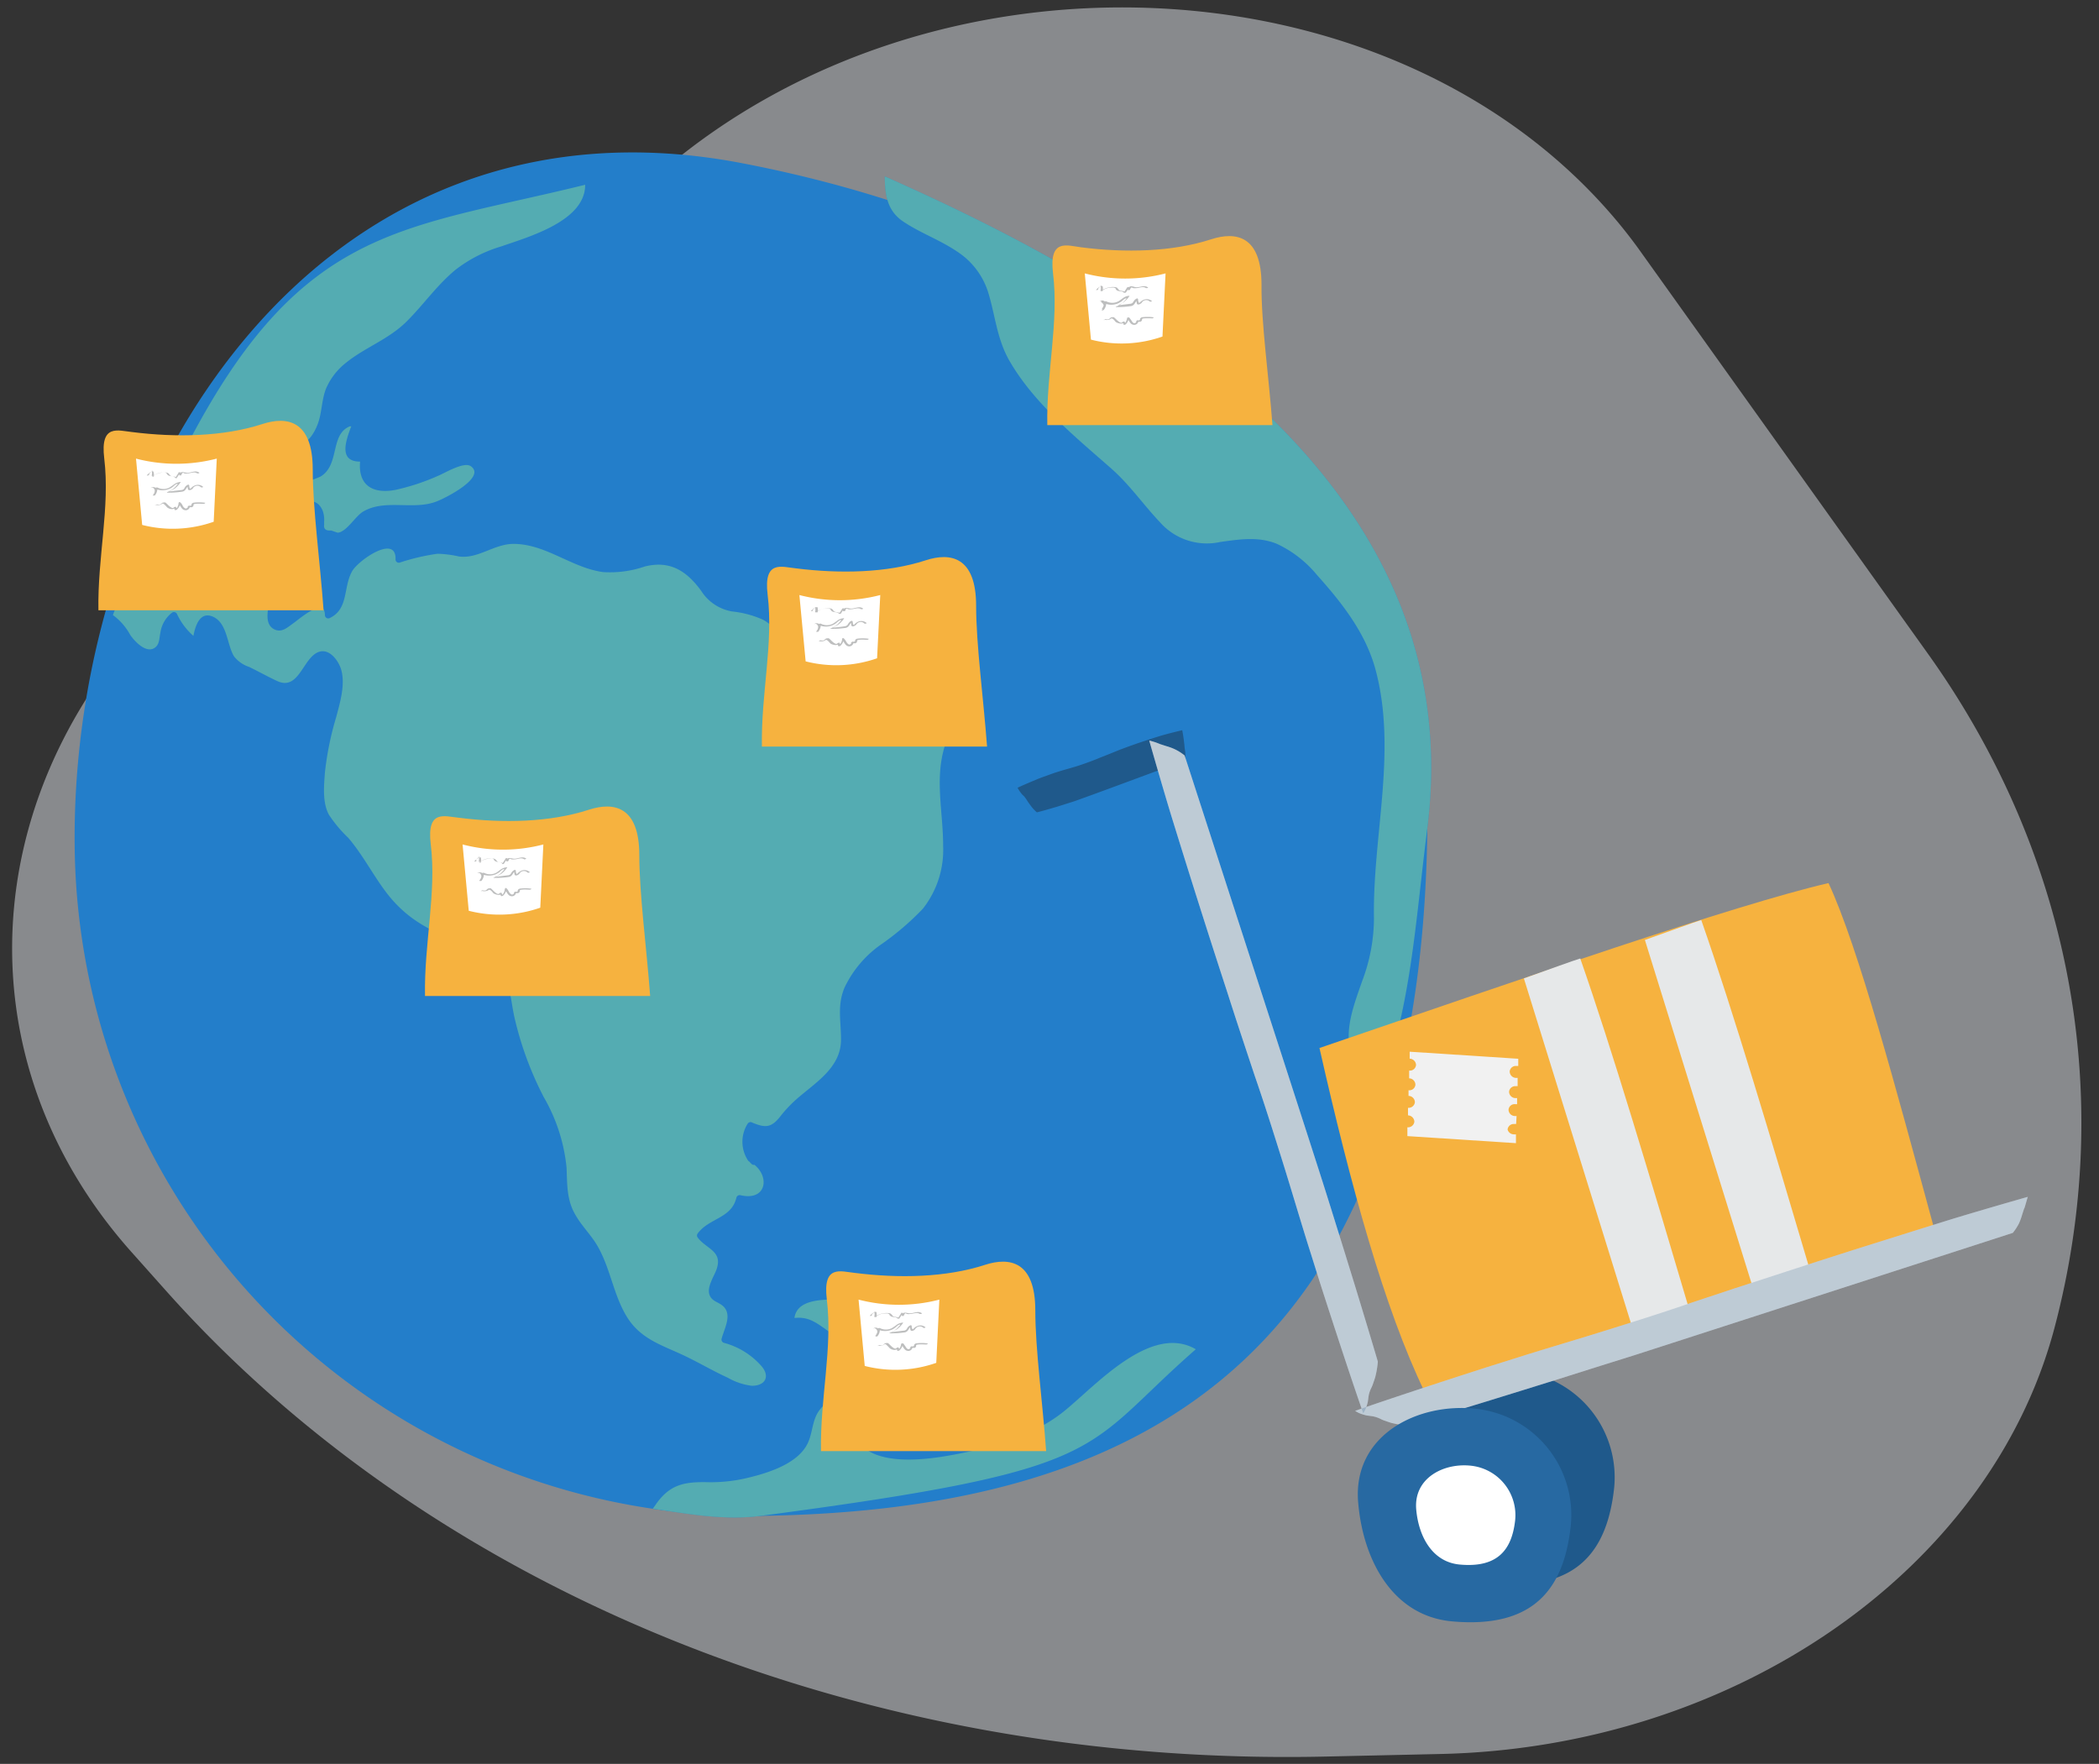 <svg id="Layer_1" data-name="Layer 1" xmlns="http://www.w3.org/2000/svg" viewBox="0 0 238 200"><rect x="0" y="0" width="238" height="200" fill="#333333" stroke="none"/><defs><style>.cls-1{fill:#dee3e8;fill-rule:evenodd;opacity:0.5;}.cls-2{fill:#237eca;}.cls-3{opacity:0.6;}.cls-4{fill:#74cba2;}.cls-5{fill:#f6b23f;}.cls-6{fill:#fff;}.cls-7{opacity:0.4;}.cls-8{fill:#5a5c5d;}.cls-12,.cls-9{fill:#1f598b;}.cls-10{fill:#e6e8e9;}.cls-11{fill:#f1f1f1;}.cls-12{opacity:0.2;}.cls-13{fill:#2769a2;}</style></defs><title>borderfree</title><path class="cls-1" d="M14.94,142l3.87,4.34c30.64,34.38,79.45,54,131.52,52.83l13-.29c33.34-.74,62.32-20.84,69.61-48.27h0c7-26.41,1.9-53.74-14.32-76.46L186,28.5A57,57,0,0,0,182.43,24C157-5,105.83-7.08,74.91,19.55L22.24,64.91C-2.52,86.22-5.61,119,14.94,142Z"/><path class="cls-2" d="M14.77,72c.54.78,1.87,2.17,2.83,1.41.5-.39.45-1.05.58-1.63a3.5,3.5,0,0,1,1.35-2.33.39.39,0,0,1,.52.13,7.47,7.47,0,0,0,1.88,2.52c.22-1.16.74-2.75,2.13-2.21,1.72.67,1.66,3.17,2.46,4.51a3.55,3.55,0,0,0,1.73,1.22c1.07.52,2.12,1.11,3.2,1.61,2.51,1.14,2.91-2.81,4.79-3.34,1.19-.33,2.19,1.1,2.46,2.09.46,1.68-.15,3.71-.58,5.33a34.68,34.68,0,0,0-1.28,6.3c-.11,1.52-.29,3.33.43,4.73A14.93,14.93,0,0,0,39.49,95c1.64,1.92,2.8,4.21,4.32,6.21,2.18,2.85,4.61,4.16,7.88,5.47,1.46.58,3.49,1.19,4.62,2.36,1.46,1.53,1.57,4.27,2,6.22a38.17,38.17,0,0,0,3.34,9.13,19.8,19.8,0,0,1,2.59,8c.08,1.87,0,3.66,1,5.35.69,1.23,1.73,2.23,2.45,3.44,1.5,2.52,1.84,5.57,3.36,8.08s3.86,3.21,6.34,4.36c1.74.81,3.39,1.8,5.14,2.6a7.18,7.18,0,0,0,2.72.91c1.55,0,2.08-1.08,1.1-2.22a8.61,8.61,0,0,0-4.26-2.65.38.38,0,0,1-.27-.46c.31-1.18,1.28-2.79.1-3.76-.56-.46-1.25-.5-1.49-1.28s.39-1.83.71-2.56c1-2.32-1-2.53-2-3.84a.39.39,0,0,1-.06-.46c1.3-1.81,3.86-1.71,4.42-4.11a.39.39,0,0,1,.46-.27c2.88.68,3.36-2,1.59-3.44a.37.37,0,0,1-.31-.08c-.11-.1-.2-.21-.3-.31h0a.33.33,0,0,1-.17-.18,3.84,3.84,0,0,1,0-4.09.38.38,0,0,1,.51-.14c1.6.68,2.23.54,3.24-.75a14.69,14.69,0,0,1,2.17-2.22c2.06-1.74,4.69-3.42,4.67-6.46,0-2.08-.45-3.86.4-5.87a12.53,12.53,0,0,1,4-4.79,31.22,31.22,0,0,0,4.88-4.15,10.78,10.78,0,0,0,2.3-7.12c0-4.16-1.13-8.15.49-12.18.49-1.19,1.53-2.43,1.67-3.72.17-1.56-1-2.54-2.12-3.34a26.67,26.67,0,0,0-4.65-2.27,23.46,23.46,0,0,0-3.84-1.53,12.55,12.55,0,0,0-4,0c-1.78.17-3.78.29-5.38-.65-1-.57-1.67-1.51-2.68-2A11.47,11.47,0,0,0,83,69.33,5.18,5.18,0,0,1,79.51,67c-1.62-2.22-3.49-3.49-6.39-2.77a12.19,12.19,0,0,1-4.71.64c-3.58-.47-6.48-3.18-10.16-3.2-2.24,0-4,1.71-6.2,1.43a12.35,12.35,0,0,0-2.45-.31,24.18,24.18,0,0,0-4.27,1,.37.37,0,0,1-.48-.35c.11-2.94-4.29.13-4.94,1.36-1,1.8-.37,4.23-2.5,5.27a.38.38,0,0,1-.57-.32c0-2.11-2.87.41-3.57.91s-1.27,1.05-2.05.75c-2.07-.81.12-4.78.15-6.67a7.69,7.69,0,0,1-4.66.43.37.37,0,0,1-.28-.35c0-.91.05-4.12-1.07-4.41-.91-.23-2.06,1-2.6,1.6a28.67,28.67,0,0,1-2.91,3.22c-.2.16-.48,0-.55-.22-2-5.17,4.37-8.89,7.1-12.2,1.06-1.28,2.29-3.8,4.14-4a3.12,3.12,0,0,1,2.07.74c.32.22.78.72,1.19.78,1.16.15,2.05-1.63,2.32-2.52.39-1.23.37-2.55.85-3.75a7.44,7.44,0,0,1,2.24-2.91c2.21-1.79,4.88-2.67,6.94-4.74,1.9-1.9,3.45-4.15,5.55-5.86a15.79,15.79,0,0,1,5.1-2.6c3.1-1.08,9.58-2.88,9.55-7C41.32,27.13,29.8,25,12.8,69.74A6.75,6.75,0,0,1,14.77,72Z"/><path class="cls-2" d="M102.24,25c2,1.39,4.27,2.16,6.25,3.5A8.6,8.6,0,0,1,112,33c.83,2.63,1,5.23,2.34,7.7,2.75,4.91,7.52,8.78,11.68,12.44,2.09,1.84,3.62,4.09,5.53,6.1a7.08,7.08,0,0,0,6.83,2.21c2.16-.3,4.31-.64,6.39.21a13,13,0,0,1,4.57,3.55c2.86,3.19,5.56,6.63,6.66,10.84,2.42,9.21-.38,18.77-.21,28.09a20.25,20.25,0,0,1-1.33,7.08c-.86,2.5-2,5.29-1.34,8a9.87,9.87,0,0,0,3.11,4.76c3.73-9.2,4.25-19.37,5.58-29.84C167,54,127.73,32.15,100.32,20,100.35,21.92,100.52,23.74,102.24,25Z"/><path class="cls-2" d="M120.89,159.82c-3.56,3-8.59,4.37-13.06,5.18-3.37.61-10.46,1.52-11.21-3.27a5.56,5.56,0,0,0-.43-2.14c-1-1.55-2.53-.76-3.33.38s-.7,2.52-1.3,3.73c-1.18,2.36-4.68,3.38-7,3.92a17.74,17.74,0,0,1-4.36.44c-2.61-.05-4.26.26-5.83,2.51l-.35.5c4,.58,8.1,1.35,12.21.81,40.35-5.32,36.14-7.35,49.36-18.89C130.59,150.07,124.46,156.86,120.89,159.82Z"/><path class="cls-2" d="M94.91,147.35h0c-1.74,0-4.55,0-4.83,2.09,1.68-.17,2.53.58,3.94,1.57a2.36,2.36,0,0,0,2.41.44c1-.49,1.79-2.1.87-3A5.74,5.74,0,0,0,94.91,147.35Z"/><path class="cls-2" d="M53.38,52.86c-.78-.54-2.91.76-3.68,1.08a25.05,25.05,0,0,1-4.87,1.61c-2.68.5-4.23-.62-4-3.21-2.42,0-1.67-2.26-1-4l-.16,0c-2.28.91-1.11,4.37-3.33,5.7a12.2,12.2,0,0,1-2.65.84,8.29,8.29,0,0,0-2.28,1c-1.08.74-.93,2.46.93,2a3.73,3.73,0,0,0,.83-.4c1.21-.63,2.71-1.24,3.42.43a3.05,3.05,0,0,1,.17,1.12,2.16,2.16,0,0,0,0,.44c-.09.5.18.73.79.68l.74.25c1-.07,2-1.88,2.9-2.4,2.5-1.46,5.67-.11,8.31-1.14C50.42,56.52,55.2,54.13,53.38,52.86Z"/><path class="cls-2" d="M161.84,94.15c-.78,60.56-33.29,77.15-75.65,77.73A76.69,76.69,0,0,1,8.47,96.23C7.9,53.87,36.18,9.31,84.12,18.5,125.72,26.47,162.39,51.8,161.84,94.15Z"/><g class="cls-3"><path class="cls-4" d="M14.77,72c.54.78,1.87,2.17,2.83,1.41.5-.39.45-1.05.58-1.63a3.5,3.5,0,0,1,1.35-2.33.39.39,0,0,1,.52.13,7.47,7.47,0,0,0,1.88,2.52c.22-1.16.74-2.75,2.13-2.21,1.72.67,1.66,3.17,2.46,4.51a3.55,3.55,0,0,0,1.73,1.22c1.07.52,2.12,1.11,3.2,1.61,2.51,1.14,2.91-2.81,4.79-3.34,1.19-.33,2.19,1.1,2.46,2.09.46,1.68-.15,3.71-.58,5.33a34.68,34.68,0,0,0-1.28,6.3c-.11,1.52-.29,3.33.43,4.73A14.93,14.93,0,0,0,39.49,95c1.64,1.92,2.8,4.21,4.32,6.21,2.18,2.85,4.61,4.16,7.88,5.47,1.46.58,3.49,1.19,4.62,2.36,1.46,1.53,1.57,4.27,2,6.22a38.17,38.17,0,0,0,3.34,9.13,19.8,19.8,0,0,1,2.59,8c.08,1.87,0,3.66,1,5.35.69,1.23,1.73,2.23,2.45,3.44,1.5,2.52,1.84,5.57,3.36,8.08s3.86,3.21,6.34,4.36c1.74.81,3.39,1.8,5.14,2.6a7.18,7.18,0,0,0,2.72.91c1.55,0,2.08-1.08,1.1-2.22a8.61,8.61,0,0,0-4.26-2.65.38.38,0,0,1-.27-.46c.31-1.18,1.28-2.79.1-3.76-.56-.46-1.25-.5-1.49-1.28s.39-1.83.71-2.56c1-2.32-1-2.53-2-3.84a.39.39,0,0,1-.06-.46c1.3-1.81,3.86-1.71,4.42-4.11a.39.39,0,0,1,.46-.27c2.88.68,3.36-2,1.59-3.44a.37.37,0,0,1-.31-.08c-.11-.1-.2-.21-.3-.31h0a.33.33,0,0,1-.17-.18,3.84,3.84,0,0,1,0-4.09.38.38,0,0,1,.51-.14c1.6.68,2.23.54,3.24-.75a14.69,14.69,0,0,1,2.17-2.22c2.06-1.74,4.69-3.42,4.67-6.46,0-2.08-.45-3.86.4-5.87a12.53,12.53,0,0,1,4-4.79,31.22,31.22,0,0,0,4.88-4.15,10.78,10.78,0,0,0,2.3-7.12c0-4.16-1.13-8.15.49-12.18.49-1.19,1.53-2.43,1.67-3.72.17-1.56-1-2.54-2.12-3.34a26.67,26.67,0,0,0-4.65-2.27,23.46,23.46,0,0,0-3.84-1.53,12.55,12.55,0,0,0-4,0c-1.78.17-3.78.29-5.38-.65-1-.57-1.67-1.51-2.68-2A11.47,11.47,0,0,0,83,69.33,5.18,5.18,0,0,1,79.51,67c-1.62-2.22-3.49-3.49-6.39-2.77a12.19,12.19,0,0,1-4.71.64c-3.58-.47-6.48-3.18-10.16-3.2-2.24,0-4,1.71-6.2,1.43a12.35,12.35,0,0,0-2.45-.31,24.18,24.18,0,0,0-4.27,1,.37.37,0,0,1-.48-.35c.11-2.94-4.29.13-4.94,1.36-1,1.8-.37,4.23-2.5,5.27a.38.38,0,0,1-.57-.32c0-2.11-2.87.41-3.57.91s-1.27,1.05-2.05.75c-2.07-.81.12-4.78.15-6.67a7.69,7.69,0,0,1-4.66.43.37.37,0,0,1-.28-.35c0-.91.05-4.12-1.07-4.41-.91-.23-2.06,1-2.6,1.6a28.67,28.67,0,0,1-2.91,3.22c-.2.16-.48,0-.55-.22-2-5.17,4.37-8.89,7.1-12.2,1.06-1.28,2.29-3.8,4.14-4a3.12,3.12,0,0,1,2.07.74c.32.22.78.72,1.19.78,1.16.15,2.05-1.63,2.32-2.52.39-1.23.37-2.55.85-3.75a7.44,7.44,0,0,1,2.24-2.91c2.21-1.79,4.88-2.67,6.94-4.74,1.9-1.9,3.45-4.15,5.55-5.86a15.79,15.79,0,0,1,5.1-2.6c3.1-1.08,9.58-2.88,9.55-7C41.32,27.13,29.8,25,12.8,69.74A6.75,6.75,0,0,1,14.77,72Z"/><path class="cls-4" d="M102.24,25c2,1.39,4.27,2.16,6.25,3.5A8.6,8.6,0,0,1,112,33c.83,2.63,1,5.23,2.34,7.7,2.75,4.91,7.52,8.78,11.68,12.44,2.09,1.84,3.62,4.09,5.53,6.1a7.08,7.08,0,0,0,6.83,2.21c2.16-.3,4.31-.64,6.39.21a13,13,0,0,1,4.57,3.55c2.86,3.19,5.56,6.63,6.66,10.84,2.42,9.21-.38,18.77-.21,28.09a20.25,20.25,0,0,1-1.33,7.08c-.86,2.5-2,5.29-1.34,8a9.87,9.87,0,0,0,3.11,4.76c3.73-9.2,4.25-19.37,5.58-29.84C167,54,127.73,32.15,100.32,20,100.35,21.92,100.52,23.74,102.24,25Z"/><path class="cls-4" d="M120.89,159.82c-3.56,3-8.59,4.37-13.06,5.18-3.37.61-10.46,1.52-11.21-3.27a5.56,5.56,0,0,0-.43-2.14c-1-1.55-2.53-.76-3.33.38s-.7,2.52-1.3,3.73c-1.18,2.36-4.68,3.38-7,3.92a17.74,17.74,0,0,1-4.36.44c-2.61-.05-4.26.26-5.83,2.51l-.35.5c4,.58,8.1,1.35,12.21.81,40.35-5.32,36.14-7.35,49.36-18.89C130.59,150.07,124.46,156.86,120.89,159.82Z"/><path class="cls-4" d="M94.91,147.35h0c-1.74,0-4.55,0-4.83,2.09,1.68-.17,2.53.58,3.94,1.57a2.36,2.36,0,0,0,2.41.44c1-.49,1.79-2.1.87-3A5.74,5.74,0,0,0,94.91,147.35Z"/><path class="cls-4" d="M53.38,52.86c-.78-.54-2.91.76-3.68,1.08a25.05,25.05,0,0,1-4.87,1.61c-2.68.5-4.23-.62-4-3.21-2.42,0-1.67-2.26-1-4l-.16,0c-2.28.91-1.11,4.37-3.33,5.7a12.2,12.2,0,0,1-2.65.84,8.29,8.29,0,0,0-2.28,1c-1.08.74-.93,2.46.93,2a3.73,3.73,0,0,0,.83-.4c1.21-.63,2.71-1.24,3.42.43a3.05,3.05,0,0,1,.17,1.12,2.16,2.16,0,0,0,0,.44c-.09.5.18.73.79.68l.74.25c1-.07,2-1.88,2.9-2.4,2.5-1.46,5.67-.11,8.31-1.14C50.42,56.52,55.2,54.13,53.38,52.86Z"/></g><path class="cls-5" d="M36.69,69.2H11.16c-.11-6,1.33-11.68.66-17.21-.49-4,1.61-3.15,3.17-3,5,.63,10.33.53,14.76-.91,2.79-.91,5.71-.43,5.71,5.15C35.46,57.64,36.29,63.69,36.69,69.2Z"/><path class="cls-6" d="M15.42,52a18.22,18.22,0,0,0,9.16,0l-.35,7.16a14,14,0,0,1-8.11.36Z"/><g class="cls-7"><path class="cls-8" d="M16.92,53.73a1.07,1.07,0,0,1,.44-.34H17.2a1,1,0,0,1,0,.54c0,.09.19,0,.21,0a1.69,1.69,0,0,1,1.13-.35.47.47,0,0,1,.38.11s0,.1.08.14c.21.24.63.08.85.32.05.05.19,0,.22,0l.39-.6-.23,0,.09.29c0,.08.22,0,.24,0s.09-.22.17-.23.15.06.18.07a1,1,0,0,0,.34,0c.36,0,.79-.25,1.11,0,.07,0,.28,0,.23-.09-.48-.34-1,.1-1.51,0s-.6-.13-.76.31l.24,0-.09-.29c0-.07-.2,0-.23,0l-.38.6.22,0c-.18-.2-.42-.17-.65-.23s-.23-.34-.52-.39a2.33,2.33,0,0,0-1.68.45h.21a1.14,1.14,0,0,0-.05-.58s-.13,0-.16,0a1.51,1.51,0,0,0-.57.43c-.06.07.18,0,.22,0Z"/></g><g class="cls-7"><path class="cls-8" d="M17.28,55.29c.13,0,.26.22.27.31a.93.93,0,0,1-.23.59s.19,0,.23,0a1.18,1.18,0,0,0,.29-.84l-.23.07a2,2,0,0,0,1.62,0,1.11,1.11,0,0,0,.3-.17c.15-.1.34-.33.51-.37s.11.06,0,.14a2,2,0,0,1-.28.3,2.39,2.39,0,0,1-.78.47s-.13.07,0,.07a9.82,9.82,0,0,0,1.72-.12c.4-.09.39-.47.71-.67l-.21,0c.16.18,0,.55.33.5a.48.48,0,0,0,.26-.12c.06,0,.09-.13.15-.18a.59.59,0,0,1,.87,0s.25,0,.22-.07a.88.88,0,0,0-.92-.16,1.1,1.1,0,0,0-.37.23c-.1.09-.16.23-.24.05s0-.21-.07-.32-.17,0-.2,0a.79.79,0,0,0-.18.14c-.18.21-.12.32-.41.42-.11,0-1.42.17-1.42.16l.6-.33a3,3,0,0,0,.68-.74s-.06,0-.07,0a1.48,1.48,0,0,0-.67.25,6.3,6.3,0,0,1-.53.37,1.46,1.46,0,0,1-1.39,0s-.24,0-.23.07a1.26,1.26,0,0,1-.29.83l.23,0c.16-.24.4-.65.06-.88a.47.47,0,0,0-.46,0c-.15.06.08,0,.13,0Z"/></g><g class="cls-7"><path class="cls-8" d="M17.56,57.22a1.07,1.07,0,0,0,.66,0c.18-.08.19-.2.38-.05a2.65,2.65,0,0,1,.33.34c.26.23.76.34,1,0l-.23,0,.11.3c0,.07.18,0,.22,0a1.24,1.24,0,0,0,.42-.79l-.23.06c.27.26.35.73.78.77a.46.46,0,0,0,.46-.22c.07-.08,0-.08.09-.11s.11,0,.14,0a.26.26,0,0,0,.19-.09c.16-.18-.08-.26.3-.3s.62,0,.92,0c.09,0,.26-.13.1-.13a4.75,4.75,0,0,0-1.25,0,.44.44,0,0,0-.19.1c-.09.12,0,.19-.12.23s-.14,0-.21,0a.45.45,0,0,0-.14.1s0,.08,0,.11c-.21.2-.3.11-.43,0s-.2-.38-.38-.54-.22,0-.23.06a1.12,1.12,0,0,1-.37.73l.21,0-.12-.29c0-.07-.2,0-.22,0-.21.39-.84-.44-1-.52a.33.33,0,0,0-.19,0c-.32,0-.2.33-.75.21-.07,0-.27.1-.14.13Z"/></g><path class="cls-5" d="M73.72,112.93H48.19c-.11-6,1.33-11.68.65-17.21-.48-4,1.62-3.14,3.18-3,5,.64,10.33.53,14.76-.91,2.79-.9,5.71-.43,5.71,5.16C72.49,101.37,73.31,107.42,73.72,112.93Z"/><path class="cls-6" d="M52.45,95.75a18.1,18.1,0,0,0,9.16,0l-.35,7.17a14,14,0,0,1-8.11.35Z"/><g class="cls-7"><path class="cls-8" d="M54,97.47a.93.93,0,0,1,.44-.34h-.16a1,1,0,0,1,0,.55c0,.08.18,0,.21,0a1.81,1.81,0,0,1,1.13-.35.57.57,0,0,1,.38.11s0,.11.08.14c.21.24.62.08.85.33a.2.2,0,0,0,.22,0l.39-.6-.23,0,.09.29c0,.07.22,0,.24,0s.09-.22.17-.24l.18.08a1.31,1.31,0,0,0,.34,0c.36,0,.78-.25,1.11,0,.06,0,.28-.05.22-.09-.47-.34-1,.1-1.5,0s-.6-.12-.76.31l.24,0-.09-.29c0-.07-.2,0-.23,0l-.39.6.22,0c-.17-.19-.41-.16-.64-.23s-.23-.34-.52-.38a2.28,2.28,0,0,0-1.68.45h.21a1.11,1.11,0,0,0,0-.57c0-.06-.13,0-.16,0a1.49,1.49,0,0,0-.57.42c-.06.07.17,0,.22,0Z"/></g><g class="cls-7"><path class="cls-8" d="M54.31,99c.13-.06.25.22.27.31a.86.86,0,0,1-.24.58s.2,0,.24,0a1.21,1.21,0,0,0,.29-.85l-.23.07a2,2,0,0,0,1.62,0l.3-.17c.15-.11.34-.33.51-.38s.11.06,0,.15a2.62,2.62,0,0,1-.28.3,2.58,2.58,0,0,1-.78.47s-.13.07,0,.06a9.88,9.88,0,0,0,1.72-.11c.4-.1.39-.47.7-.68l-.2,0c.16.19,0,.56.33.51a.46.46,0,0,0,.26-.13c.06,0,.09-.12.15-.17a.58.58,0,0,1,.87,0s.25,0,.22-.08a.9.9,0,0,0-.93-.16,1.69,1.69,0,0,0-.36.23c-.11.09-.16.24-.24.05s0-.2-.07-.32-.17,0-.2,0a.84.84,0,0,0-.18.15c-.18.21-.12.31-.41.41-.11,0-1.42.18-1.42.17s.54-.3.6-.34a2.74,2.74,0,0,0,.67-.73s-.05,0-.06,0a1.36,1.36,0,0,0-.67.24c-.18.12-.34.27-.53.38a1.49,1.49,0,0,1-1.39,0s-.24,0-.24.07a1.12,1.12,0,0,1-.29.82l.24,0c.16-.25.4-.66.06-.88a.49.49,0,0,0-.47,0c-.14.06.09,0,.14,0Z"/></g><g class="cls-7"><path class="cls-8" d="M54.59,101a1.07,1.07,0,0,0,.66,0c.18-.07.19-.19.38-.05s.21.24.33.34.76.35.95,0l-.22,0,.11.29c0,.07.18,0,.21,0a1.25,1.25,0,0,0,.43-.8l-.23.07c.27.25.35.73.78.77a.46.46,0,0,0,.46-.22c.07-.09,0-.08.09-.12s.11,0,.14,0a.34.34,0,0,0,.19-.09c.16-.19-.08-.26.3-.31s.62,0,.92,0c.09,0,.25-.12.1-.12a4.36,4.36,0,0,0-1.25,0,.45.45,0,0,0-.19.11c-.09.11,0,.19-.12.23s-.14,0-.21,0a.45.45,0,0,0-.14.1s0,.09,0,.11c-.21.21-.3.11-.43,0s-.21-.38-.38-.55-.22,0-.23.07a1.12,1.12,0,0,1-.37.72H57l-.12-.29c0-.08-.2,0-.23,0-.21.39-.84-.45-1-.53a.4.4,0,0,0-.19,0c-.31,0-.19.34-.74.22-.07,0-.27.09-.14.12Z"/></g><path class="cls-5" d="M111.92,84.65H86.39c-.11-6,1.33-11.68.65-17.21-.49-4,1.62-3.15,3.18-3,5,.63,10.33.53,14.75-.91,2.79-.91,5.71-.43,5.71,5.16C110.68,73.09,111.51,79.14,111.92,84.65Z"/><path class="cls-6" d="M90.64,67.47a18.25,18.25,0,0,0,9.17,0l-.36,7.17a14,14,0,0,1-8.1.35Z"/><g class="cls-7"><path class="cls-8" d="M92.14,69.18a1.09,1.09,0,0,1,.44-.33h-.16a1,1,0,0,1,0,.54c0,.09.18,0,.21,0A1.67,1.67,0,0,1,93.8,69a.49.49,0,0,1,.39.11s0,.1.07.14c.22.24.63.08.86.33,0,0,.19,0,.22,0l.38-.6-.22,0,.08.28c0,.08.22,0,.24,0S95.91,69,96,69l.18.08a.92.92,0,0,0,.33,0c.37,0,.79-.24,1.12,0,.06,0,.27,0,.22-.09-.48-.34-1,.1-1.5,0s-.61-.12-.76.31l.23,0-.09-.29c0-.07-.2,0-.22,0l-.39.59.22,0c-.18-.19-.41-.16-.65-.23s-.23-.34-.51-.38a2.36,2.36,0,0,0-1.69.44h.21a1.27,1.27,0,0,0,0-.58s-.14,0-.17,0a1.53,1.53,0,0,0-.56.42c-.06.07.17,0,.21,0Z"/></g><g class="cls-7"><path class="cls-8" d="M92.5,70.74c.13,0,.26.22.27.32a.9.9,0,0,1-.23.58s.19,0,.23,0a1.27,1.27,0,0,0,.3-.85l-.23.07a1.9,1.9,0,0,0,1.92-.17c.15-.1.33-.32.51-.37s.11.06,0,.14a2.81,2.81,0,0,1-.29.31,2.53,2.53,0,0,1-.77.47s-.13.07,0,.06a9.76,9.76,0,0,0,1.71-.11c.4-.1.39-.48.71-.68l-.21,0c.16.18,0,.56.33.51a.58.58,0,0,0,.26-.13c.06,0,.1-.13.16-.17a.57.57,0,0,1,.86,0s.26,0,.23-.08a.9.9,0,0,0-.93-.16,1.23,1.23,0,0,0-.36.23c-.11.09-.17.24-.24.05s0-.21-.07-.32-.17,0-.21,0a.61.61,0,0,0-.17.15c-.18.2-.13.31-.42.41a14,14,0,0,1-1.42.16l.6-.33a2.62,2.62,0,0,0,.68-.73s-.06,0-.06,0a1.36,1.36,0,0,0-.68.24,6.15,6.15,0,0,1-.52.37,1.48,1.48,0,0,1-1.4,0s-.23,0-.23.07a1.17,1.17,0,0,1-.29.83l.23,0c.17-.25.41-.66.07-.88a.49.49,0,0,0-.47,0c-.14.06.08,0,.13,0Z"/></g><g class="cls-7"><path class="cls-8" d="M92.78,72.67a1.06,1.06,0,0,0,.66,0c.19-.08.2-.19.38-.05s.22.23.34.34.75.34,1,0l-.23,0,.12.29c0,.07.17,0,.21,0a1.24,1.24,0,0,0,.42-.8l-.23.06c.28.26.36.73.79.78a.5.5,0,0,0,.46-.22c.06-.09,0-.08.08-.12s.11,0,.15,0a.34.34,0,0,0,.19-.09c.16-.19-.09-.26.3-.31s.62,0,.92,0c.08,0,.25-.13.09-.13a4.75,4.75,0,0,0-1.25,0,.34.34,0,0,0-.18.11c-.09.11,0,.19-.13.22s-.14,0-.2,0-.09.06-.15.1,0,.09,0,.11c-.2.21-.3.11-.42,0s-.21-.37-.39-.54-.22,0-.22.06a1.14,1.14,0,0,1-.38.73h.21l-.11-.3c0-.07-.2,0-.23,0-.21.38-.84-.45-1-.53a.4.4,0,0,0-.19,0c-.32,0-.19.34-.74.22-.07,0-.28.09-.15.12Z"/></g><path class="cls-5" d="M144.28,48.2H118.75c-.11-6,1.33-11.68.65-17.21-.48-4,1.62-3.14,3.18-2.95,5,.64,10.33.53,14.76-.91,2.79-.9,5.7-.43,5.7,5.16C143,36.65,143.87,42.69,144.28,48.2Z"/><path class="cls-6" d="M123,31a18.22,18.22,0,0,0,9.16,0l-.35,7.16a14,14,0,0,1-8.11.35Z"/><g class="cls-7"><path class="cls-8" d="M124.51,32.74a1,1,0,0,1,.44-.34h-.17a.93.93,0,0,1,0,.55c0,.08.18,0,.21,0a1.74,1.74,0,0,1,1.13-.34.51.51,0,0,1,.38.1s0,.11.07.15c.22.24.63.08.86.32,0,.05.19,0,.22,0l.39-.59-.23,0,.09.29c0,.07.22,0,.23-.05s.1-.22.18-.24l.18.08a1.31,1.31,0,0,0,.34,0c.36,0,.78-.25,1.11,0,.06,0,.28,0,.22-.08-.47-.35-1,.1-1.5-.05s-.6-.12-.76.31l.24,0-.09-.28c0-.07-.2,0-.23,0l-.39.6.22,0c-.18-.19-.41-.16-.64-.22s-.23-.35-.52-.39a2.32,2.32,0,0,0-1.69.45h.22a1.11,1.11,0,0,0,0-.57s-.13,0-.16,0a1.49,1.49,0,0,0-.57.42c-.06.07.17,0,.22,0Z"/></g><g class="cls-7"><path class="cls-8" d="M124.87,34.3c.12,0,.25.22.27.31a.94.94,0,0,1-.24.59s.2,0,.24-.05a1.19,1.19,0,0,0,.29-.85l-.23.08a2,2,0,0,0,1.62,0l.3-.17c.15-.1.34-.33.51-.37s.11,0,0,.14a2,2,0,0,1-.28.3,2.39,2.39,0,0,1-.78.47s-.13.07,0,.07a10.76,10.76,0,0,0,1.71-.12c.41-.1.4-.47.71-.68l-.2,0c.16.18,0,.55.33.5a.46.46,0,0,0,.26-.13c.06,0,.09-.12.15-.17a.59.59,0,0,1,.87,0s.25-.05.22-.08a.9.9,0,0,0-.93-.15,1.05,1.05,0,0,0-.36.23c-.11.08-.16.23-.24,0s0-.21-.07-.33-.17,0-.21,0a.75.75,0,0,0-.17.14c-.18.21-.13.32-.42.41-.1,0-1.41.18-1.41.17s.54-.29.6-.34a2.74,2.74,0,0,0,.67-.73s-.06,0-.06,0a1.28,1.28,0,0,0-.67.25c-.18.12-.34.26-.53.37a1.48,1.48,0,0,1-1.4,0s-.23,0-.23.07a1.16,1.16,0,0,1-.29.83l.24-.05c.16-.25.4-.66.06-.88a.47.47,0,0,0-.47,0c-.14.06.09,0,.14,0Z"/></g><g class="cls-7"><path class="cls-8" d="M125.15,36.23a1.15,1.15,0,0,0,.66,0c.18-.08.19-.2.38-.06s.21.24.33.34.76.35,1,0l-.23,0,.12.29c0,.08.17,0,.21,0A1.25,1.25,0,0,0,128,36l-.23.06c.27.25.35.73.78.77a.46.46,0,0,0,.46-.22c.07-.08,0-.08.09-.12s.1,0,.14,0a.28.28,0,0,0,.19-.09c.16-.19-.08-.26.3-.3a7.06,7.06,0,0,1,.92,0c.09,0,.25-.13.09-.13a5.14,5.14,0,0,0-1.24,0,.45.45,0,0,0-.19.11c-.09.11,0,.19-.12.23s-.14,0-.21,0-.09.07-.14.11,0,.08,0,.11c-.21.2-.3.11-.43,0a5.22,5.22,0,0,0-.38-.54s-.22,0-.23.06a1.14,1.14,0,0,1-.38.73l.22,0-.12-.29c0-.07-.2,0-.23,0-.21.39-.84-.45-1-.52a.41.41,0,0,0-.19,0c-.32,0-.19.34-.74.22-.07,0-.28.1-.14.13Z"/></g><path class="cls-5" d="M118.62,164.54H93.09c-.11-6,1.34-11.68.66-17.21-.49-4,1.61-3.15,3.17-3,5,.63,10.33.53,14.76-.91,2.79-.91,5.71-.43,5.71,5.16C117.39,153,118.22,159,118.62,164.54Z"/><path class="cls-6" d="M97.35,147.36a18.22,18.22,0,0,0,9.16,0l-.35,7.17a14,14,0,0,1-8.11.35Z"/><g class="cls-7"><path class="cls-8" d="M98.85,149.07a1,1,0,0,1,.44-.33h-.16a1,1,0,0,1,0,.54c0,.09.19,0,.21,0a1.69,1.69,0,0,1,1.13-.35.47.47,0,0,1,.38.11s0,.1.08.14c.21.24.63.08.85.33a.2.2,0,0,0,.22-.05l.39-.6-.23,0,.09.28c0,.08.22,0,.24,0s.09-.22.17-.23a1.42,1.42,0,0,1,.18.08,1,1,0,0,0,.34,0c.36,0,.79-.24,1.11,0,.07,0,.28,0,.23-.09-.48-.34-1,.1-1.51,0s-.6-.12-.76.31l.24,0-.09-.29c0-.07-.2,0-.23,0l-.38.59.22,0c-.18-.19-.42-.16-.65-.23s-.23-.34-.52-.38a2.28,2.28,0,0,0-1.68.44h.21a1.14,1.14,0,0,0,0-.58s-.13,0-.16,0a1.49,1.49,0,0,0-.57.42c-.06.07.18,0,.22,0Z"/></g><g class="cls-7"><path class="cls-8" d="M99.21,150.63c.13,0,.26.22.27.32a.9.9,0,0,1-.23.58s.19,0,.23,0a1.21,1.21,0,0,0,.29-.85l-.23.07a2,2,0,0,0,1.62,0,1.49,1.49,0,0,0,.3-.18c.15-.1.34-.32.51-.37s.11.06,0,.14a2.7,2.7,0,0,1-.28.31,2.58,2.58,0,0,1-.78.47s-.13.07,0,.06a9.76,9.76,0,0,0,1.71-.11c.4-.1.39-.48.71-.68l-.21,0c.16.18,0,.56.33.51a.58.58,0,0,0,.26-.13c.06-.05.09-.13.15-.18a.59.59,0,0,1,.87,0s.25-.06.22-.08a.88.88,0,0,0-.92-.16,1.1,1.1,0,0,0-.37.23c-.1.09-.16.24-.24.05s0-.21-.07-.32-.16,0-.2,0a.79.79,0,0,0-.18.14c-.18.21-.12.32-.41.42-.11,0-1.42.18-1.42.16l.6-.33a3,3,0,0,0,.68-.73s-.06,0-.07,0a1.36,1.36,0,0,0-.67.24,6.3,6.3,0,0,1-.53.37,1.46,1.46,0,0,1-1.39,0s-.23,0-.23.07a1.24,1.24,0,0,1-.29.83l.23,0c.16-.25.4-.66.06-.88a.47.47,0,0,0-.46,0c-.15.06.08,0,.13,0Z"/></g><g class="cls-7"><path class="cls-8" d="M99.49,152.56a1.07,1.07,0,0,0,.66-.05c.18-.08.19-.19.38,0a3.51,3.51,0,0,1,.33.34c.26.23.76.34,1,0l-.23,0,.11.29c0,.07.18,0,.22,0a1.24,1.24,0,0,0,.42-.8l-.23.06c.27.26.35.73.78.77a.45.45,0,0,0,.46-.21c.07-.09,0-.08.09-.12s.11,0,.14,0a.3.3,0,0,0,.2-.08c.15-.19-.09-.27.29-.31s.62,0,.92,0c.09,0,.26-.13.1-.13a4.75,4.75,0,0,0-1.25,0,.37.37,0,0,0-.19.11c-.09.11,0,.18-.12.22s-.14,0-.21,0a.45.45,0,0,0-.14.1s0,.09,0,.11c-.21.21-.3.11-.43,0a5.93,5.93,0,0,0-.38-.54s-.22,0-.23.06a1.12,1.12,0,0,1-.37.73h.21l-.12-.3c0-.07-.2,0-.22,0-.21.39-.84-.44-1-.52a.44.44,0,0,0-.19,0c-.32,0-.2.34-.75.22-.07,0-.27.09-.14.12Z"/></g><path class="cls-9" d="M158.86,166.08c-.66-7.69,6.82-11.4,13.47-10.61A12.12,12.12,0,0,1,183,168.93c-.79,6.65-3.93,11.49-13.47,10.62C162.81,178.94,159.43,172.76,158.86,166.08Z"/><path id="_Path_" data-name="&lt;Path&gt;" class="cls-5" d="M207.33,100.13c-10.55,2.44-34.8,10.86-57.72,18.7,3.54,15.65,7.37,29.57,11.93,39,20.29-6.24,41.87-12.48,57.72-18.7C215,123.49,210.73,107.43,207.33,100.13Z"/><path id="_Path_2" data-name="&lt;Path&gt;" class="cls-10" d="M192.9,104.32c-.69.2-3.87,1.37-6.39,2.26l12.21,39.32,6.43-2.13C200.84,129.21,196.55,114.75,192.9,104.32Z"/><path id="_Path_3" data-name="&lt;Path&gt;" class="cls-10" d="M179.18,108.68c-.69.2-3.87,1.36-6.39,2.26L185,150.26l6.43-2.14C187.12,133.57,182.83,119.11,179.18,108.68Z"/><path id="_Path_4" data-name="&lt;Path&gt;" class="cls-11" d="M171.7,128.62a.59.59,0,0,0,.19,0l0,1-12.31-.8,0-1a.72.72,0,0,0,.79-.63.74.74,0,0,0-.72-.72l0-.86a.71.71,0,0,0,.78-.63.73.73,0,0,0-.72-.72l0-.64a.69.69,0,0,0,.78-.63.73.73,0,0,0-.71-.72l0-.88a.7.7,0,0,0,.78-.63.74.74,0,0,0-.72-.72l0-.79,12.31.8,0,.82a.72.72,0,0,0-.19,0,.69.69,0,0,0-.78.62.73.73,0,0,0,.71.73l.19,0,0,.94a.58.58,0,0,0-.19,0,.7.7,0,0,0-.78.62.73.73,0,0,0,.72.73l.19,0,0,.69-.19,0a.69.69,0,0,0-.78.62.72.72,0,0,0,.71.72.67.67,0,0,0,.2,0l-.05.91a.58.58,0,0,0-.19,0,.7.7,0,0,0-.78.62A.74.74,0,0,0,171.7,128.62Z"/><path class="cls-10" d="M229.52,137l-.23.71a7.22,7.22,0,0,1-.36,1,6.15,6.15,0,0,1-.7,1.08h0v0l-34.3,11.09-8.57,2.77L181.05,155l-4.3,1.36-4.3,1.34-4.3,1.33c-2.88.88-5.75,1.75-8.63,2.6v0h0a10.9,10.9,0,0,1-1.71-.28c-.25-.07-.48-.15-.7-.23a3.61,3.61,0,0,1-.63-.26,3.59,3.59,0,0,0-.68-.24c-.26-.06-.58-.08-.86-.13a5.15,5.15,0,0,1-.72-.22,2.46,2.46,0,0,1-.56-.3h0v0c3.16-1.1,6.33-2.15,9.51-3.19l2.39-.78,2.39-.77c1.59-.51,3.18-1,4.78-1.51,3.2-1,6.41-1.94,9.6-2.94s6.37-2,9.55-3.1l4.76-1.58,4.77-1.55q4.78-1.56,9.56-3.08c3.19-1,6.38-2,9.58-3s9.46-2.79,9.38-2.76C229.82,136,229.5,137.24,229.52,137Z"/><path class="cls-9" d="M134.22,83.88l.08.61c0,.29.08.58.1.87a8.26,8.26,0,0,1,0,.86h0v0L126,89.33l-2.1.77-1.05.38-1,.36-1.07.34-1.06.33c-.71.21-1.43.42-2.15.6v0h0a5,5,0,0,1-.6-.62l-.26-.36c-.09-.12-.18-.25-.26-.38s-.17-.25-.26-.37-.2-.2-.3-.31-.18-.23-.27-.35a3.85,3.85,0,0,1-.24-.4h0v0c.76-.36,1.53-.67,2.3-1l.58-.22.59-.21c.38-.14.78-.28,1.17-.4.79-.25,1.6-.45,2.38-.71s1.57-.55,2.33-.87l1.16-.46L127,85q1.17-.44,2.34-.84c.79-.26,1.57-.52,2.37-.76s2.36-.61,2.34-.6C134.11,83.06,134.27,84.14,134.22,83.88Z"/><path class="cls-10" d="M131.53,84.37l.71.23a6.2,6.2,0,0,1,1,.37,5.55,5.55,0,0,1,1.08.69v0h0L145.45,120l2.77,8.57,1.38,4.29c.46,1.43.91,2.86,1.36,4.3l1.34,4.3,1.33,4.3c.88,2.88,1.75,5.75,2.6,8.63h0v0a10.76,10.76,0,0,1-.28,1.7c-.07.25-.15.48-.23.7a4.08,4.08,0,0,1-.26.64,3.25,3.25,0,0,0-.24.67c-.06.26-.08.59-.13.86a5.15,5.15,0,0,1-.22.72,2.46,2.46,0,0,1-.3.56v0h0c-1.1-3.17-2.15-6.34-3.19-9.52l-.78-2.39-.77-2.38c-.51-1.6-1-3.19-1.51-4.79-1-3.2-1.94-6.41-2.94-9.6s-2-6.37-3.1-9.55q-.79-2.37-1.58-4.76t-1.55-4.77q-1.56-4.77-3.08-9.56t-3-9.58c-1-3.2-2.79-9.46-2.76-9.37A7.08,7.08,0,0,1,131.53,84.37Z"/><path class="cls-12" d="M229.52,137l-.23.71a7.22,7.22,0,0,1-.36,1,6.15,6.15,0,0,1-.7,1.08h0v0l-34.3,11.09-8.57,2.77L181.05,155l-4.3,1.36-4.3,1.34-4.3,1.33c-2.88.88-5.75,1.75-8.63,2.6v0h0a10.9,10.9,0,0,1-1.71-.28c-.25-.07-.48-.15-.7-.23a3.61,3.61,0,0,1-.63-.26,3.59,3.59,0,0,0-.68-.24c-.26-.06-.58-.08-.86-.13a5.15,5.15,0,0,1-.72-.22,2.46,2.46,0,0,1-.56-.3h0v0c3.16-1.1,6.33-2.15,9.51-3.19l2.39-.78,2.39-.77c1.59-.51,3.18-1,4.78-1.51,3.2-1,6.41-1.94,9.6-2.94s6.37-2,9.55-3.1l4.76-1.58,4.77-1.55q4.78-1.56,9.56-3.08c3.19-1,6.38-2,9.58-3s9.46-2.79,9.38-2.76C229.82,136,229.5,137.24,229.52,137Z"/><path class="cls-12" d="M131.53,84.37l.71.23a6.2,6.2,0,0,1,1,.37,5.55,5.55,0,0,1,1.08.69v0h0L145.45,120l2.77,8.57,1.38,4.29c.46,1.43.91,2.86,1.36,4.3l1.34,4.3,1.33,4.3c.88,2.88,1.75,5.75,2.6,8.63h0v0a10.76,10.76,0,0,1-.28,1.7c-.07.25-.15.48-.23.7a4.08,4.08,0,0,1-.26.64,3.25,3.25,0,0,0-.24.67c-.06.26-.08.59-.13.86a5.15,5.15,0,0,1-.22.72,2.46,2.46,0,0,1-.3.56v0h0c-1.1-3.17-2.15-6.34-3.19-9.52l-.78-2.39-.77-2.38c-.51-1.6-1-3.19-1.51-4.79-1-3.2-1.94-6.41-2.94-9.6s-2-6.37-3.1-9.55q-.79-2.37-1.58-4.76t-1.55-4.77q-1.56-4.77-3.08-9.56t-3-9.58c-1-3.2-2.79-9.46-2.76-9.37A7.08,7.08,0,0,1,131.53,84.37Z"/><path class="cls-13" d="M154,170.37c-.66-7.69,6.82-11.4,13.47-10.62a12.12,12.12,0,0,1,10.61,13.47c-.78,6.65-3.93,11.49-13.46,10.62C158,183.23,154.57,177.05,154,170.37Z"/><path class="cls-6" d="M160.58,171.14c-.3-3.58,3.17-5.31,6.27-4.94a5.64,5.64,0,0,1,4.94,6.26c-.37,3.1-1.83,5.35-6.27,4.94C162.42,177.12,160.85,174.24,160.58,171.14Z"/></svg>